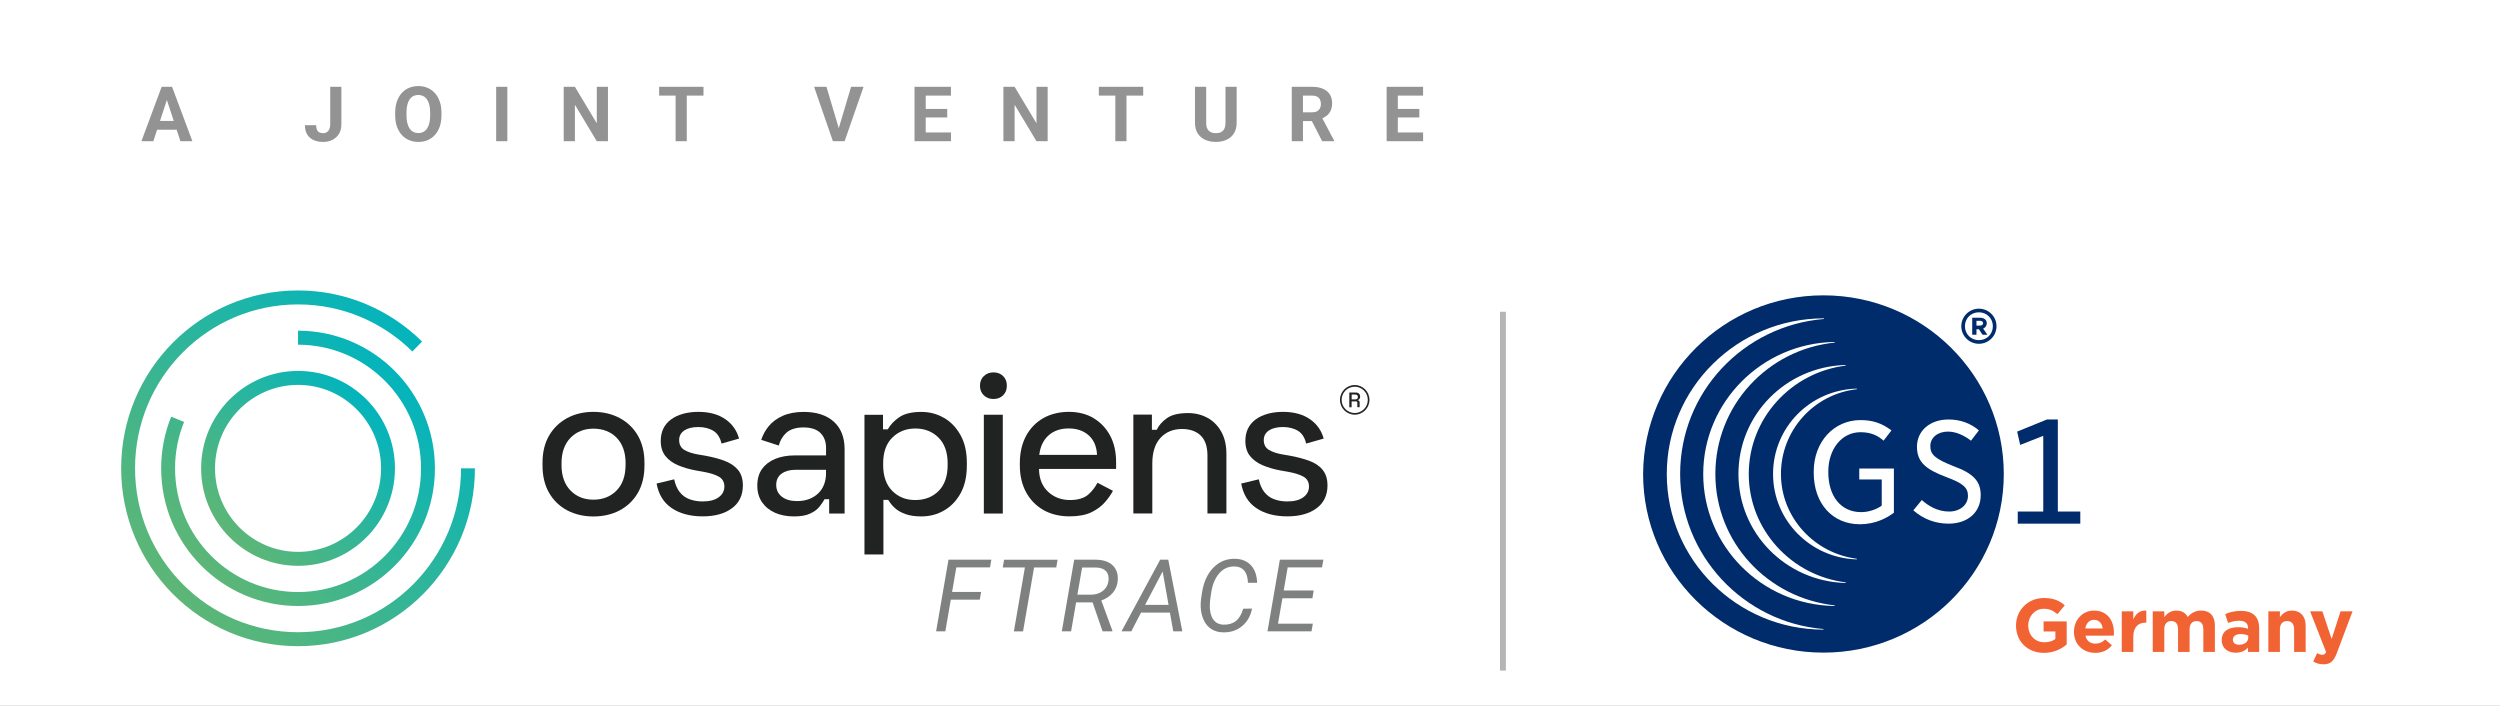 <svg width="425" height="120" viewBox="0 0 425 120" fill="none" xmlns="http://www.w3.org/2000/svg">
<rect x="0" y="0" width="425" height="120" fill="#333333" stroke="none"/>
<g clip-path="url(#clip0_40000358_38)">
<rect width="425" height="120" fill="white"/>
<path d="M28.583 16.338L26.069 24H24.044L27.479 14.758H28.767L28.583 16.338ZM30.671 24L28.151 16.338L27.948 14.758H29.25L32.703 24H30.671ZM30.557 20.56V22.051H25.676V20.56H30.557ZM56.136 21.163V14.758H58.034V21.163C58.034 21.78 57.898 22.311 57.627 22.756C57.356 23.196 56.986 23.535 56.517 23.771C56.051 24.009 55.526 24.127 54.942 24.127C54.337 24.127 53.802 24.025 53.336 23.822C52.871 23.619 52.505 23.308 52.238 22.889C51.972 22.466 51.838 21.931 51.838 21.283H53.749C53.749 21.622 53.795 21.89 53.889 22.089C53.986 22.288 54.123 22.43 54.301 22.515C54.479 22.599 54.693 22.642 54.942 22.642C55.184 22.642 55.393 22.584 55.571 22.47C55.748 22.356 55.886 22.189 55.983 21.969C56.085 21.749 56.136 21.48 56.136 21.163ZM75.05 19.163V19.601C75.05 20.303 74.955 20.934 74.765 21.493C74.574 22.051 74.306 22.527 73.959 22.921C73.612 23.31 73.197 23.609 72.715 23.816C72.236 24.023 71.705 24.127 71.121 24.127C70.541 24.127 70.01 24.023 69.528 23.816C69.05 23.609 68.635 23.31 68.284 22.921C67.933 22.527 67.66 22.051 67.465 21.493C67.275 20.934 67.179 20.303 67.179 19.601V19.163C67.179 18.456 67.275 17.826 67.465 17.271C67.655 16.713 67.924 16.237 68.271 15.843C68.622 15.45 69.037 15.149 69.515 14.942C69.998 14.735 70.529 14.631 71.109 14.631C71.692 14.631 72.224 14.735 72.702 14.942C73.184 15.149 73.599 15.45 73.946 15.843C74.297 16.237 74.568 16.713 74.758 17.271C74.953 17.826 75.05 18.456 75.05 19.163ZM73.127 19.601V19.15C73.127 18.66 73.083 18.228 72.994 17.855C72.905 17.483 72.774 17.17 72.6 16.916C72.427 16.662 72.215 16.472 71.965 16.345C71.716 16.213 71.43 16.148 71.109 16.148C70.787 16.148 70.501 16.213 70.252 16.345C70.006 16.472 69.797 16.662 69.623 16.916C69.454 17.17 69.325 17.483 69.236 17.855C69.147 18.228 69.103 18.66 69.103 19.15V19.601C69.103 20.088 69.147 20.519 69.236 20.896C69.325 21.268 69.456 21.584 69.629 21.842C69.803 22.096 70.015 22.288 70.264 22.419C70.514 22.551 70.8 22.616 71.121 22.616C71.443 22.616 71.728 22.551 71.978 22.419C72.228 22.288 72.437 22.096 72.606 21.842C72.776 21.584 72.905 21.268 72.994 20.896C73.083 20.519 73.127 20.088 73.127 19.601ZM86.246 14.758V24H84.348V14.758H86.246ZM103.352 14.758V24H101.448L97.734 17.805V24H95.83V14.758H97.734L101.454 20.959V14.758H103.352ZM116.751 14.758V24H114.853V14.758H116.751ZM119.594 14.758V16.25H112.053V14.758H119.594ZM142.507 22.07L144.684 14.758H146.804L143.586 24H142.19L142.507 22.07ZM140.501 14.758L142.672 22.07L143.002 24H141.593L138.394 14.758H140.501ZM161.669 22.515V24H156.75V22.515H161.669ZM157.372 14.758V24H155.468V14.758H157.372ZM161.028 18.522V19.969H156.75V18.522H161.028ZM161.663 14.758V16.25H156.75V14.758H161.663ZM178.102 14.758V24H176.198L172.484 17.805V24H170.58V14.758H172.484L176.204 20.959V14.758H178.102ZM191.501 14.758V24H189.603V14.758H191.501ZM194.344 14.758V16.25H186.803V14.758H194.344ZM208.333 14.758H210.231V20.864C210.231 21.575 210.079 22.174 209.774 22.661C209.474 23.147 209.057 23.513 208.524 23.759C207.995 24.004 207.385 24.127 206.696 24.127C206.006 24.127 205.392 24.004 204.855 23.759C204.322 23.513 203.903 23.147 203.598 22.661C203.298 22.174 203.147 21.575 203.147 20.864V14.758H205.052V20.864C205.052 21.279 205.117 21.617 205.248 21.88C205.38 22.142 205.568 22.335 205.813 22.457C206.063 22.58 206.357 22.642 206.696 22.642C207.043 22.642 207.337 22.58 207.578 22.457C207.823 22.335 208.01 22.142 208.137 21.88C208.268 21.617 208.333 21.279 208.333 20.864V14.758ZM219.599 14.758H223.046C223.753 14.758 224.36 14.864 224.868 15.075C225.38 15.287 225.773 15.6 226.048 16.015C226.324 16.429 226.461 16.939 226.461 17.544C226.461 18.04 226.376 18.465 226.207 18.82C226.042 19.172 225.807 19.466 225.503 19.703C225.202 19.935 224.849 20.122 224.442 20.261L223.839 20.579H220.843L220.831 19.093H223.059C223.393 19.093 223.67 19.034 223.89 18.916C224.11 18.797 224.275 18.632 224.385 18.42C224.5 18.209 224.557 17.963 224.557 17.684C224.557 17.388 224.502 17.132 224.392 16.916C224.282 16.7 224.115 16.535 223.89 16.421C223.666 16.307 223.385 16.25 223.046 16.25H221.504V24H219.599V14.758ZM224.766 24L222.659 19.88L224.671 19.868L226.804 23.911V24H224.766ZM241.929 22.515V24H237.01V22.515H241.929ZM237.632 14.758V24H235.727V14.758H237.632ZM241.288 18.522V19.969H237.01V18.522H241.288ZM241.923 14.758V16.25H237.01V14.758H241.923Z" fill="#939393"/>
<line x1="255.5" y1="114" x2="255.5" y2="53" stroke="#B5B5B5"/>
<g clip-path="url(#clip1_40000358_38)">
<path d="M342.723 106.349V106.324C342.723 103.76 344.724 101.662 347.465 101.662C349.09 101.662 350.073 102.099 351.016 102.898L349.762 104.405C349.065 103.824 348.445 103.49 347.402 103.49C345.953 103.49 344.802 104.766 344.802 106.299V106.324C344.802 107.974 345.939 109.185 347.539 109.185C348.263 109.185 348.909 109.002 349.412 108.642V107.354H347.41V105.643H351.339V109.559C350.408 110.345 349.129 110.988 347.476 110.988C344.659 110.987 342.723 109.016 342.723 106.349Z" fill="#F26334"/>
<path d="M352.575 107.419V107.393C352.575 105.422 353.984 103.799 355.996 103.799C358.31 103.799 359.369 105.59 359.369 107.549C359.369 107.702 359.355 107.883 359.341 108.063H354.526C354.72 108.952 355.34 109.417 356.218 109.417C356.875 109.417 357.355 109.209 357.898 108.707L359.019 109.7C358.374 110.497 357.447 110.988 356.192 110.988C354.115 110.987 352.575 109.531 352.575 107.419ZM357.458 106.838C357.343 105.965 356.825 105.37 355.997 105.37C355.184 105.37 354.655 105.95 354.499 106.838H357.458Z" fill="#F26334"/>
<path d="M360.701 103.928H362.66V105.32C363.062 104.366 363.708 103.748 364.871 103.799V105.848H364.765C363.461 105.848 362.659 106.634 362.659 108.282V110.832H360.699L360.701 103.928Z" fill="#F26334"/>
<path d="M365.968 103.928H367.929V104.906C368.382 104.328 368.977 103.799 369.972 103.799C370.878 103.799 371.56 104.2 371.921 104.895C372.528 104.186 373.252 103.799 374.196 103.799C375.654 103.799 376.531 104.675 376.531 106.337V110.832H374.568V106.982C374.568 106.054 374.155 105.579 373.42 105.579C372.684 105.579 372.231 106.054 372.231 106.982V110.832H370.267V106.982C370.267 106.054 369.854 105.579 369.121 105.579C368.384 105.579 367.931 106.054 367.931 106.982V110.832H365.969L365.968 103.928Z" fill="#F26334"/>
<path d="M377.691 108.848V108.823C377.691 107.317 378.842 106.62 380.481 106.62C381.177 106.62 381.68 106.736 382.172 106.904V106.79C382.172 105.977 381.669 105.527 380.685 105.527C379.938 105.527 379.408 105.667 378.775 105.902L378.285 104.407C379.047 104.073 379.796 103.853 380.971 103.853C382.043 103.853 382.818 104.137 383.309 104.626C383.826 105.14 384.059 105.902 384.059 106.829V110.833H382.159V110.088C381.68 110.615 381.023 110.962 380.069 110.962C378.764 110.96 377.691 110.213 377.691 108.848ZM382.199 108.398V108.05C381.863 107.896 381.422 107.792 380.946 107.792C380.11 107.792 379.592 108.128 379.592 108.745V108.771C379.592 109.302 380.028 109.608 380.662 109.608C381.579 109.608 382.199 109.104 382.199 108.398Z" fill="#F26334"/>
<path d="M385.621 103.928H387.585V104.906C388.038 104.328 388.62 103.799 389.61 103.799C391.097 103.799 391.963 104.777 391.963 106.363V110.831H389.998V106.981C389.998 106.053 389.559 105.578 388.811 105.578C388.062 105.578 387.585 106.053 387.585 106.981V110.831H385.621V103.928Z" fill="#F26334"/>
<path d="M397.89 103.928H399.932L397.27 110.998C396.74 112.403 396.171 112.933 394.995 112.933C394.288 112.933 393.757 112.751 393.254 112.455L393.912 111.038C394.17 111.192 394.494 111.311 394.752 111.311C395.085 111.311 395.267 111.206 395.436 110.858L392.722 103.928H394.803L396.379 108.63L397.89 103.928Z" fill="#F26334"/>
<path d="M353.65 89.02V86.961H349.831V71.312H347.974L342.915 73.371L343.431 75.635L347.354 74.091V86.96H343.017V89.019L353.65 89.02Z" fill="#002C6C"/>
<path d="M340.644 80.577C340.644 97.358 326.914 110.946 309.987 110.946C293.058 110.946 279.328 97.358 279.328 80.577C279.431 63.797 293.059 50.208 309.987 50.208C326.915 50.208 340.644 63.797 340.644 80.577Z" fill="#002C6C"/>
<path d="M316.283 71.416C311.743 71.416 308.334 75.123 308.334 80.167V80.373C308.334 85.622 311.536 89.123 316.18 89.123C318.76 89.123 320.722 88.093 321.96 87.165V79.651H316.076V81.504H319.895V85.931L319.792 86.034C318.863 86.651 317.625 87.062 316.386 87.062C312.979 87.062 310.811 84.387 310.811 80.269V80.167C310.811 76.358 313.082 73.475 316.282 73.475C318.14 73.475 319.276 74.092 320.205 74.916L321.548 73.167C319.895 71.931 318.348 71.416 316.283 71.416Z" fill="white"/>
<path d="M325.264 86.755C327.018 88.297 329.082 89.02 331.25 89.02C334.554 89.02 336.721 87.062 336.721 84.18C336.721 81.813 335.483 80.475 332.077 79.24C328.981 78.004 328.155 77.285 328.155 75.843C328.155 74.401 329.394 73.372 331.149 73.372C332.388 73.372 333.727 73.886 335.069 74.916L336.413 73.167C334.967 71.931 333.212 71.313 331.25 71.313C328.05 71.313 325.883 73.268 325.883 75.945C325.883 78.725 327.638 79.858 330.84 81.092C333.624 82.122 334.555 82.844 334.555 84.287C334.555 85.829 333.212 86.962 331.356 86.962C329.291 86.962 327.744 85.932 326.71 85.006L325.264 86.755Z" fill="white"/>
<path d="M333.42 55.459C333.42 53.813 334.759 52.474 336.413 52.474C338.065 52.474 339.406 53.813 339.406 55.459C339.406 57.106 338.065 58.444 336.413 58.444C334.759 58.444 333.42 57.106 333.42 55.459ZM338.786 55.459C338.786 54.121 337.753 53.091 336.412 53.091C335.068 53.091 334.037 54.12 334.037 55.459C334.037 56.797 335.068 57.827 336.412 57.827C337.753 57.827 338.786 56.797 338.786 55.459ZM335.275 54.017H336.618C337.237 54.017 337.753 54.326 337.753 54.944C337.753 55.356 337.548 55.664 337.134 55.871L337.855 56.9H337.031L336.413 55.974H335.999V56.9H335.275V54.017ZM336.618 55.356C336.929 55.356 337.134 55.151 337.134 54.944C337.134 54.737 336.929 54.531 336.618 54.531H335.999V55.355L336.618 55.356Z" fill="#002C6C"/>
<path d="M285.624 80.577C285.624 66.68 296.36 55.356 310.091 54.224V54.12C295.328 54.12 283.354 65.959 283.354 80.577C283.354 95.197 295.328 107.035 309.987 107.035V106.933C296.36 105.799 285.624 94.372 285.624 80.577Z" fill="white"/>
<path d="M291.612 80.577C291.612 68.944 300.49 59.371 311.947 58.239L311.844 58.135C299.56 58.341 289.548 68.327 289.548 80.577C289.548 92.829 299.457 102.816 311.844 103.02L311.947 102.918C300.489 101.681 291.612 92.211 291.612 80.577Z" fill="white"/>
<path d="M297.29 80.577C297.29 71.108 304.516 63.283 313.806 62.151L313.702 62.048C303.585 62.357 295.535 70.489 295.535 80.577C295.535 90.667 303.585 98.801 313.702 99.109L313.806 99.004C304.515 97.873 297.29 90.049 297.29 80.577Z" fill="white"/>
<path d="M302.761 80.577C302.761 73.167 308.334 66.99 315.664 66.166V66.063C307.716 66.269 301.419 72.653 301.419 80.578C301.419 88.505 307.818 94.889 315.664 95.096V94.99C308.439 94.064 302.761 87.992 302.761 80.577Z" fill="white"/>
</g>
<path d="M50.667 63.057C41.581 63.057 34.191 70.487 34.191 79.623C34.191 88.759 41.581 96.19 50.667 96.19C59.753 96.19 67.143 88.759 67.143 79.623C67.143 70.487 59.753 63.057 50.667 63.057ZM50.667 93.816C42.885 93.816 36.552 87.448 36.552 79.623C36.552 71.798 42.885 65.431 50.667 65.431C58.449 65.431 64.782 71.798 64.782 79.623C64.782 87.448 58.449 93.816 50.667 93.816Z" fill="url(#paint0_linear_40000358_38)"/>
<path d="M50.667 107.477C35.367 107.477 22.957 95.007 22.957 79.615C22.957 64.222 35.359 51.752 50.667 51.752C58.245 51.752 65.097 54.812 70.101 59.757L71.754 58.069C66.325 52.704 58.884 49.378 50.667 49.378C34.063 49.378 20.596 62.919 20.596 79.615C20.596 96.309 34.054 109.851 50.667 109.851C67.279 109.851 80.738 96.318 80.738 79.615H78.377C78.377 94.998 65.975 107.477 50.667 107.477Z" fill="url(#paint1_linear_40000358_38)"/>
<path d="M50.667 56.226V58.6C62.216 58.6 71.575 68.019 71.575 79.623C71.575 91.227 62.208 100.646 50.667 100.646C39.126 100.646 29.759 91.227 29.759 79.623C29.759 76.829 30.304 74.164 31.293 71.73L29.102 70.838C28.003 73.547 27.398 76.512 27.398 79.623C27.398 92.547 37.813 103.02 50.667 103.02C63.52 103.02 73.936 92.547 73.936 79.623C73.936 66.699 63.52 56.217 50.667 56.217V56.226Z" fill="url(#paint2_linear_40000358_38)"/>
<path d="M105.363 71.078C104.059 70.376 102.55 70.016 100.879 70.016C99.209 70.016 97.709 70.376 96.413 71.078C95.118 71.781 94.086 72.775 93.345 74.052C92.603 75.329 92.228 76.872 92.228 78.646V79.169C92.228 80.934 92.603 82.494 93.345 83.78C94.086 85.065 95.118 86.068 96.413 86.754C97.709 87.439 99.217 87.799 100.879 87.799C102.542 87.799 104.059 87.448 105.363 86.754C106.659 86.059 107.698 85.065 108.44 83.78C109.181 82.494 109.557 80.943 109.557 79.169V78.646C109.557 76.88 109.181 75.338 108.44 74.052C107.698 72.775 106.659 71.773 105.363 71.078ZM106.343 79.066C106.343 80.891 105.832 82.34 104.826 83.377C103.82 84.414 102.49 84.945 100.888 84.945C99.286 84.945 97.99 84.422 96.976 83.377C95.97 82.34 95.459 80.891 95.459 79.066V78.749C95.459 76.923 95.97 75.475 96.976 74.438C97.981 73.401 99.303 72.87 100.888 72.87C102.473 72.87 103.854 73.392 104.851 74.438C105.84 75.475 106.352 76.923 106.352 78.749V79.066H106.343Z" fill="#212222"/>
<path d="M123.143 78.32C122.146 77.96 121.021 77.669 119.819 77.455L118.609 77.249C117.671 77.086 116.912 76.829 116.35 76.495C115.753 76.135 115.455 75.578 115.455 74.815C115.455 74.104 115.762 73.555 116.358 73.161C116.938 72.784 117.739 72.595 118.728 72.595C119.717 72.595 120.612 72.827 121.31 73.264C121.975 73.692 122.436 74.412 122.657 75.406L125.64 74.558C125.265 73.195 124.498 72.098 123.348 71.293C122.146 70.444 120.595 70.016 118.728 70.016C116.861 70.016 115.225 70.453 114.057 71.318C112.915 72.175 112.327 73.392 112.327 74.952C112.327 75.998 112.591 76.863 113.119 77.523C113.656 78.192 114.381 78.723 115.301 79.109C116.23 79.495 117.279 79.803 118.412 80L119.589 80.206C120.731 80.412 121.609 80.694 122.197 81.029C122.828 81.388 123.143 81.954 123.143 82.708C123.143 83.463 122.811 84.08 122.154 84.551C121.515 85.014 120.603 85.245 119.444 85.245C118.668 85.245 117.927 85.125 117.262 84.885C116.571 84.645 116 84.225 115.54 83.642C115.114 83.103 114.798 82.374 114.611 81.483L111.619 82.203C111.952 84.037 112.804 85.434 114.151 86.351C115.54 87.302 117.321 87.782 119.444 87.782C121.566 87.782 123.228 87.311 124.456 86.385C125.675 85.477 126.288 84.174 126.288 82.528C126.288 81.423 126.007 80.523 125.444 79.863C124.882 79.195 124.098 78.672 123.117 78.32H123.143Z" fill="#212222"/>
<path d="M160.477 71.044C159.317 70.367 158.03 70.024 156.641 70.024C155.022 70.024 153.769 70.324 152.916 70.898C152.055 71.481 151.399 72.158 150.981 72.895L150.93 72.981H150.112V70.513H146.958V94.261H150.18V84.98H150.998L151.05 85.065C151.322 85.511 151.68 85.957 152.132 86.368C152.575 86.779 153.172 87.122 153.914 87.388C154.647 87.662 155.576 87.791 156.658 87.791C158.047 87.791 159.352 87.448 160.511 86.771C161.679 86.094 162.616 85.108 163.315 83.831C164.014 82.554 164.363 80.986 164.363 79.169V78.646C164.363 76.829 164.005 75.261 163.298 73.984C162.591 72.707 161.644 71.713 160.494 71.044H160.477ZM161.099 79.066C161.099 80.96 160.588 82.434 159.565 83.463C158.55 84.483 157.212 85.005 155.601 85.005C153.99 85.005 152.729 84.491 151.697 83.463C150.666 82.443 150.138 80.96 150.138 79.066V78.749C150.138 76.881 150.657 75.406 151.697 74.387C152.729 73.367 154.041 72.844 155.601 72.844C157.161 72.844 158.516 73.358 159.539 74.387C160.57 75.406 161.099 76.881 161.099 78.749V79.066Z" fill="#212222"/>
<path d="M168.881 63.305C168.233 63.305 167.696 63.511 167.253 63.931C166.81 64.359 166.596 64.882 166.596 65.568C166.596 66.253 166.81 66.776 167.253 67.205C167.696 67.633 168.224 67.83 168.881 67.83C169.537 67.83 170.091 67.625 170.526 67.205C170.952 66.776 171.165 66.253 171.165 65.568C171.165 64.882 170.961 64.359 170.526 63.931C170.091 63.502 169.554 63.305 168.881 63.305Z" fill="#212222"/>
<path d="M170.475 70.504H167.253V87.302H170.475V70.504Z" fill="#212222"/>
<path d="M185.928 71.087C184.726 70.376 183.311 70.016 181.709 70.016C180.106 70.016 178.598 70.376 177.353 71.087C176.109 71.798 175.12 72.818 174.43 74.112C173.731 75.415 173.373 76.958 173.373 78.706V79.126C173.373 80.849 173.731 82.383 174.438 83.685C175.146 84.988 176.143 85.999 177.396 86.711C178.649 87.422 180.149 87.782 181.837 87.782C183.354 87.782 184.598 87.542 185.562 87.071C186.533 86.599 187.317 85.999 187.906 85.305C188.46 84.654 188.894 84.028 189.201 83.437L186.567 82.066C186.192 82.803 185.681 83.471 185.033 84.054C184.326 84.68 183.269 85.005 181.896 85.005C180.43 85.005 179.186 84.534 178.197 83.617C177.208 82.7 176.68 81.448 176.637 79.897V79.717H189.738V78.535C189.738 76.838 189.397 75.329 188.724 74.061C188.05 72.801 187.096 71.79 185.903 71.087H185.911H185.928ZM176.671 77.318L176.706 77.121C176.893 75.784 177.439 74.729 178.299 73.975C179.169 73.221 180.302 72.835 181.675 72.835C183.047 72.835 184.181 73.221 185.042 73.975C185.903 74.729 186.388 75.792 186.482 77.138V77.326H176.68L176.671 77.318Z" fill="#212222"/>
<path d="M205.328 71.07C204.356 70.513 203.223 70.221 201.97 70.221C200.376 70.221 199.165 70.521 198.373 71.087C197.571 71.67 197.009 72.304 196.702 72.964L196.659 73.067H195.824V70.487H192.67V87.285H195.892V78.8C195.892 76.906 196.361 75.441 197.273 74.447C198.194 73.444 199.421 72.93 200.947 72.93C202.277 72.93 203.333 73.298 204.109 74.035C204.876 74.772 205.268 75.921 205.268 77.446V87.285H208.49V77.163C208.49 75.715 208.209 74.464 207.646 73.444C207.092 72.424 206.308 71.618 205.345 71.061L205.328 71.07Z" fill="#212222"/>
<path d="M224.855 79.863C224.293 79.195 223.509 78.672 222.529 78.32C221.531 77.96 220.406 77.669 219.204 77.455L217.994 77.249C217.056 77.086 216.298 76.829 215.735 76.495C215.139 76.135 214.84 75.578 214.84 74.815C214.84 74.104 215.147 73.555 215.744 73.161C216.323 72.784 217.125 72.595 218.113 72.595C219.102 72.595 219.997 72.827 220.696 73.264C221.361 73.692 221.821 74.412 222.043 75.406L225.026 74.558C224.651 73.195 223.884 72.098 222.733 71.293C221.531 70.444 219.98 70.016 218.113 70.016C216.247 70.016 214.61 70.453 213.442 71.318C212.3 72.175 211.712 73.392 211.712 74.952C211.712 75.998 211.976 76.863 212.505 77.523C213.042 78.192 213.775 78.723 214.687 79.109C215.616 79.495 216.664 79.803 217.798 80L218.974 80.206C220.116 80.412 220.994 80.694 221.582 81.029C222.213 81.388 222.529 81.954 222.529 82.708C222.529 83.463 222.196 84.08 221.54 84.551C220.901 85.014 219.989 85.245 218.829 85.245C218.054 85.245 217.312 85.125 216.647 84.885C215.957 84.645 215.386 84.225 214.926 83.642C214.499 83.103 214.184 82.383 213.996 81.483L211.005 82.203C211.337 84.037 212.189 85.434 213.536 86.351C214.926 87.302 216.707 87.782 218.829 87.782C220.952 87.782 222.614 87.311 223.841 86.385C225.06 85.477 225.674 84.174 225.674 82.528C225.674 81.423 225.392 80.523 224.83 79.863H224.855Z" fill="#212222"/>
<path d="M143.583 83.437V76.383C143.583 74.352 142.961 72.775 141.742 71.678C140.506 70.573 138.793 70.024 136.636 70.024C135.238 70.024 134.028 70.256 133.039 70.701C132.05 71.147 131.258 71.747 130.661 72.475C130.107 73.17 129.681 73.932 129.408 74.772L132.391 75.741C132.621 74.867 133.056 74.138 133.678 73.572C134.352 72.972 135.332 72.664 136.593 72.664C137.855 72.664 138.852 72.981 139.483 73.615C140.114 74.249 140.429 75.098 140.429 76.135V77.421H135.076C133.857 77.421 132.758 77.618 131.803 78.003C130.857 78.389 130.107 78.955 129.561 79.7C129.024 80.446 128.743 81.397 128.743 82.537C128.743 83.677 129.016 84.611 129.561 85.4C130.107 86.179 130.848 86.779 131.778 87.182C132.707 87.585 133.781 87.791 134.974 87.791C136.167 87.791 137.045 87.628 137.736 87.302C138.426 86.985 138.946 86.591 139.295 86.154C139.653 85.708 139.926 85.297 140.114 84.962L140.165 84.868H140.957V87.302H143.583V83.437ZM140.429 80.386C140.429 81.868 139.969 83.051 139.065 83.9C138.162 84.748 136.96 85.185 135.494 85.185C134.42 85.185 133.559 84.937 132.928 84.448C132.28 83.951 131.957 83.274 131.957 82.434C131.957 81.594 132.272 80.943 132.894 80.506C133.491 80.077 134.301 79.863 135.272 79.863H140.421V80.377L140.429 80.386Z" fill="#212222"/>
<path d="M229.382 69.244V66.725H230.439C230.592 66.725 230.737 66.75 230.848 66.802C230.967 66.853 231.052 66.93 231.12 67.033C231.189 67.136 231.223 67.256 231.223 67.393V67.427C231.223 67.59 231.189 67.71 231.112 67.813C231.035 67.907 230.95 67.976 230.839 68.01V68.062C230.933 68.062 231.001 68.096 231.061 68.156C231.12 68.216 231.137 68.293 231.137 68.396V69.227H230.745V68.447C230.745 68.379 230.728 68.327 230.694 68.293C230.66 68.259 230.609 68.242 230.532 68.242H229.774V69.236H229.382V69.244ZM229.774 67.899H230.396C230.541 67.899 230.643 67.865 230.72 67.796C230.796 67.728 230.839 67.633 230.839 67.505V67.47C230.839 67.35 230.805 67.248 230.728 67.179C230.652 67.11 230.541 67.076 230.404 67.076H229.782V67.899H229.774Z" fill="#212222"/>
<path d="M230.302 70.496C228.921 70.496 227.796 69.364 227.796 67.976C227.796 66.588 228.921 65.456 230.302 65.456C231.683 65.456 232.808 66.588 232.808 67.976C232.808 69.364 231.683 70.496 230.302 70.496ZM230.302 65.739C229.075 65.739 228.077 66.742 228.077 67.976C228.077 69.21 229.075 70.213 230.302 70.213C231.529 70.213 232.527 69.21 232.527 67.976C232.527 66.742 231.529 65.739 230.302 65.739Z" fill="#212222"/>
<path d="M166.562 101.949H161.636L160.707 107.331H159.138L161.244 95.144H168.531L168.301 96.455H162.573L161.857 100.629H166.792L166.562 101.94V101.949Z" fill="#7F8181"/>
<path d="M179.561 96.464H175.793L173.918 107.34H172.358L174.234 96.464H170.466L170.696 95.153H179.791L179.561 96.464Z" fill="#7F8181"/>
<path d="M185.732 102.412H182.936L182.084 107.331H180.507L182.612 95.144H186.26C187.53 95.161 188.502 95.478 189.167 96.121C189.832 96.764 190.113 97.638 190.011 98.744C189.951 99.506 189.67 100.183 189.184 100.766C188.698 101.349 188.042 101.786 187.223 102.077L189.107 107.22V107.331H187.437L185.74 102.412H185.732ZM183.158 101.092H185.459C186.26 101.092 186.934 100.886 187.479 100.458C188.025 100.029 188.349 99.463 188.442 98.744C188.528 98.049 188.391 97.501 188.025 97.107C187.667 96.712 187.113 96.498 186.38 96.481H183.959L183.158 101.092Z" fill="#7F8181"/>
<path d="M198.884 104.143H193.974L192.321 107.331H190.65L197.23 95.144H198.602L200.998 107.331H199.455L198.884 104.143ZM194.665 102.832H198.654L197.648 97.15L194.665 102.832Z" fill="#7F8181"/>
<path d="M212.845 103.449C212.615 104.709 212.044 105.711 211.141 106.448C210.237 107.185 209.155 107.537 207.902 107.502C207.152 107.485 206.495 107.297 205.941 106.945C205.379 106.594 204.944 106.08 204.637 105.411C204.322 104.743 204.151 104.006 204.117 103.2C204.092 102.746 204.117 102.3 204.177 101.863L204.322 100.86C204.586 99.026 205.225 97.587 206.24 96.532C207.254 95.478 208.498 94.964 209.956 94.99C211.09 95.016 211.993 95.384 212.658 96.095C213.323 96.807 213.672 97.809 213.715 99.078H212.155C212.087 97.372 211.414 96.447 210.161 96.318L209.888 96.301C208.839 96.275 207.961 96.661 207.263 97.475C206.564 98.289 206.103 99.395 205.899 100.8L205.72 102.06L205.669 102.797C205.635 103.826 205.813 104.64 206.214 105.248C206.606 105.857 207.203 106.165 207.987 106.191C208.831 106.217 209.53 106.011 210.084 105.583C210.638 105.146 211.056 104.451 211.345 103.483L212.863 103.457L212.845 103.449Z" fill="#7F8181"/>
<path d="M223.108 101.7H218.011L217.261 106.02H223.185L222.954 107.331H215.471L217.576 95.144H224.975L224.744 96.455H218.906L218.232 100.381H223.329L223.108 101.692V101.7Z" fill="#7F8181"/>
</g>
<defs>
<linearGradient id="paint0_linear_40000358_38" x1="39.024" y1="91.33" x2="62.438" y2="68.044" gradientUnits="userSpaceOnUse">
<stop stop-color="#5DB676"/>
<stop offset="1" stop-color="#03B4BC"/>
</linearGradient>
<linearGradient id="paint1_linear_40000358_38" x1="29.409" y1="100.998" x2="72.157" y2="58.474" gradientUnits="userSpaceOnUse">
<stop stop-color="#5DB676"/>
<stop offset="1" stop-color="#03B4BC"/>
</linearGradient>
<linearGradient id="paint2_linear_40000358_38" x1="34.864" y1="96.832" x2="67.954" y2="63.915" gradientUnits="userSpaceOnUse">
<stop stop-color="#5DB676"/>
<stop offset="1" stop-color="#03B4BC"/>
</linearGradient>
<clipPath id="clip0_40000358_38">
<rect width="425" height="120" fill="white"/>
</clipPath>
<clipPath id="clip1_40000358_38">
<rect width="124" height="65" fill="white" transform="translate(277 49)"/>
</clipPath>
</defs>
</svg>
